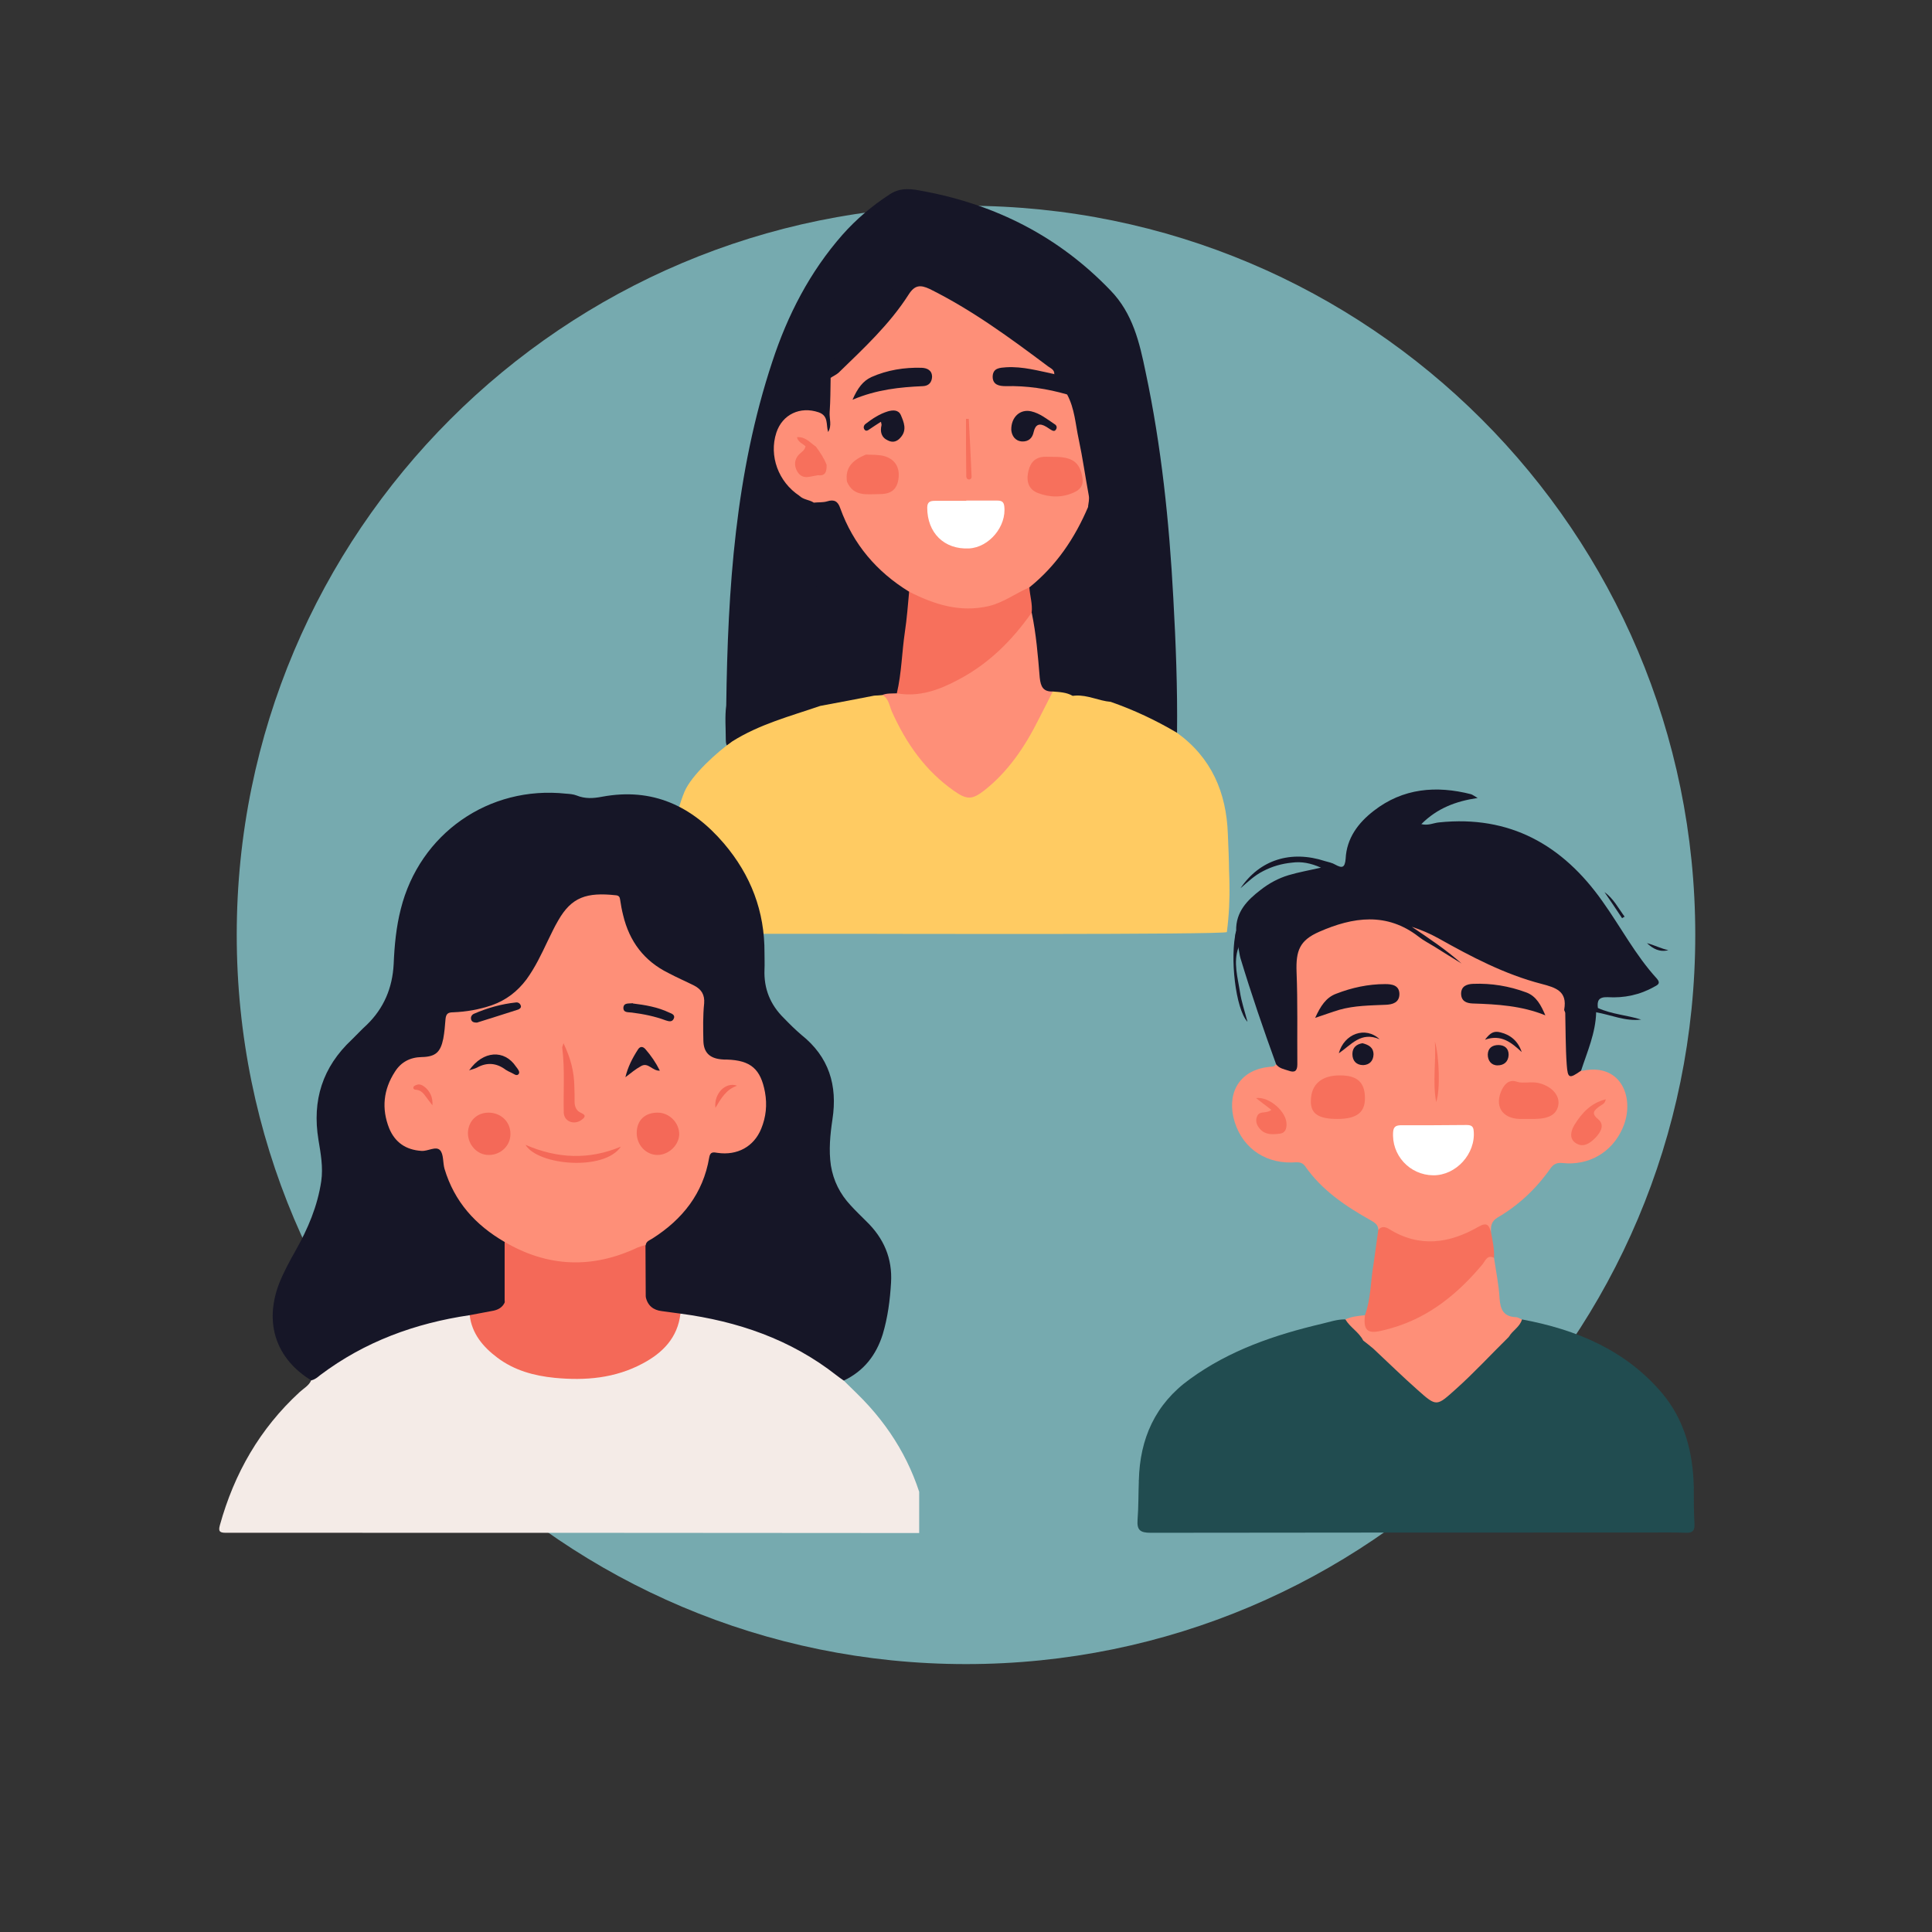 <svg xmlns="http://www.w3.org/2000/svg" xmlns:xlink="http://www.w3.org/1999/xlink" width="40" zoomAndPan="magnify" viewBox="0 0 30 30" height="40" preserveAspectRatio="xMidYMid meet" version="1.0"><rect x="0" y="0" width="30" height="30" fill="#333333" stroke="none"/><defs><clipPath id="9991b13575"><path d="M 3.676 3.195 L 26.324 3.195 L 26.324 25.84 L 3.676 25.84 Z M 3.676 3.195 " clip-rule="nonzero"/></clipPath><clipPath id="5cf4b933b8"><path d="M 15 3.195 C 8.746 3.195 3.676 8.262 3.676 14.516 C 3.676 20.77 8.746 25.84 15 25.84 C 21.254 25.84 26.324 20.77 26.324 14.516 C 26.324 8.262 21.254 3.195 15 3.195 Z M 15 3.195 " clip-rule="nonzero"/></clipPath><clipPath id="e447e276f9"><path d="M 10.41 9 L 19.844 9 L 19.844 14.516 L 10.41 14.516 Z M 10.41 9 " clip-rule="nonzero"/></clipPath><clipPath id="7a31a50178"><path d="M 11 2.902 L 19 2.902 L 19 12 L 11 12 Z M 11 2.902 " clip-rule="nonzero"/></clipPath><clipPath id="4321e88c7b"><path d="M 10.41 10 L 14 10 L 14 14.516 L 10.41 14.516 Z M 10.41 10 " clip-rule="nonzero"/></clipPath><clipPath id="13b932ca2e"><path d="M 16 10 L 19.844 10 L 19.844 14.516 L 16 14.516 Z M 16 10 " clip-rule="nonzero"/></clipPath><clipPath id="e4aef82f77"><path d="M 10.41 10 L 14 10 L 14 14.516 L 10.41 14.516 Z M 10.41 10 " clip-rule="nonzero"/></clipPath><clipPath id="dcfd2bddad"><path d="M 16 10 L 19.844 10 L 19.844 14.516 L 16 14.516 Z M 16 10 " clip-rule="nonzero"/></clipPath><clipPath id="35bcaef0ce"><path d="M 10.41 13 L 11 13 L 11 14.516 L 10.41 14.516 Z M 10.41 13 " clip-rule="nonzero"/></clipPath><clipPath id="06542584f3"><path d="M 11 13 L 12 13 L 12 14.516 L 11 14.516 Z M 11 13 " clip-rule="nonzero"/></clipPath><clipPath id="8c94cebb4f"><path d="M 18 13 L 19 13 L 19 14.516 L 18 14.516 Z M 18 13 " clip-rule="nonzero"/></clipPath><clipPath id="2b2156d00f"><path d="M 17.648 20 L 26.359 20 L 26.359 23.805 L 17.648 23.805 Z M 17.648 20 " clip-rule="nonzero"/></clipPath><clipPath id="2b291b03c7"><path d="M 19 12.195 L 26 12.195 L 26 17 L 19 17 Z M 19 12.195 " clip-rule="nonzero"/></clipPath><clipPath id="8c04755907"><path d="M 17.648 20 L 22 20 L 22 23.805 L 17.648 23.805 Z M 17.648 20 " clip-rule="nonzero"/></clipPath><clipPath id="4ebdb84729"><path d="M 23 20 L 26.359 20 L 26.359 23.805 L 23 23.805 Z M 23 20 " clip-rule="nonzero"/></clipPath><clipPath id="012585143d"><path d="M 4 12.195 L 14 12.195 L 14 22 L 4 22 Z M 4 12.195 " clip-rule="nonzero"/></clipPath><clipPath id="8530c8f613"><path d="M 3.387 20 L 14.273 20 L 14.273 23.805 L 3.387 23.805 Z M 3.387 20 " clip-rule="nonzero"/></clipPath></defs><g clip-path="url(#9991b13575)"><g clip-path="url(#5cf4b933b8)"><path fill="#76aaaf" d="M 3.676 3.195 L 26.324 3.195 L 26.324 25.84 L 3.676 25.84 Z M 3.676 3.195 " fill-opacity="1" fill-rule="nonzero"/></g></g><g clip-path="url(#e447e276f9)"><path fill="#ffcb62" d="M 10.445 14.473 C 10.727 14.473 11.422 13.285 11.703 13.281 C 11.703 13.281 14.945 7.793 13.961 10.059 C 14.703 10.059 19.586 10.219 19.051 14.473 C 19.016 14.516 13.449 14.5 13.406 14.5 C 12.465 14.5 11.523 14.5 10.582 14.5 C 10.535 14.5 10.484 14.516 10.445 14.477 Z M 10.445 14.473 " fill-opacity="1" fill-rule="nonzero"/></g><g clip-path="url(#7a31a50178)"><path fill="#161627" d="M 11.277 10.953 C 11.301 9.145 11.418 7.348 11.992 5.617 C 12.23 4.891 12.574 4.223 13.082 3.645 C 13.297 3.402 13.543 3.195 13.812 3.02 C 13.988 2.902 14.164 2.934 14.34 2.969 C 15.469 3.18 16.445 3.676 17.246 4.512 C 17.59 4.867 17.695 5.32 17.789 5.777 C 18.035 6.934 18.156 8.105 18.219 9.285 C 18.258 9.984 18.285 10.68 18.277 11.379 C 18.227 11.441 18.172 11.414 18.121 11.387 C 17.859 11.23 17.582 11.102 17.293 11.008 C 17.238 10.992 17.195 10.961 17.184 10.902 C 17.145 10.824 17.137 10.738 17.137 10.652 C 17.117 9.871 17.02 9.098 16.918 8.324 C 16.898 8.18 16.93 8.027 16.852 7.895 C 16.797 7.727 16.844 7.547 16.797 7.375 C 16.691 6.977 16.625 6.566 16.52 6.168 C 16.551 6.082 16.496 6.016 16.461 5.949 C 16.453 5.719 16.379 5.531 16.195 5.387 C 15.648 4.941 15.086 4.523 14.496 4.141 C 14.277 4 14.238 4.012 14.105 4.23 C 13.824 4.695 13.512 5.137 13.094 5.492 C 12.969 5.605 12.945 5.758 12.973 5.922 C 12.977 6.133 12.98 6.348 12.973 6.559 C 12.969 6.629 12.977 6.711 12.887 6.746 C 12.824 6.746 12.789 6.699 12.773 6.648 C 12.734 6.516 12.648 6.457 12.512 6.465 C 12.359 6.469 12.242 6.527 12.172 6.668 C 12.004 6.992 12.152 7.453 12.48 7.621 C 12.551 7.684 12.637 7.723 12.711 7.777 C 12.793 7.824 12.805 7.898 12.801 7.984 C 12.773 8.656 12.734 9.324 12.75 9.996 C 12.762 10.312 12.797 10.629 12.777 10.945 C 12.773 11.043 12.695 11.062 12.625 11.086 C 12.336 11.184 12.043 11.27 11.762 11.398 C 11.645 11.449 11.535 11.516 11.418 11.57 C 11.309 11.625 11.27 11.602 11.27 11.484 C 11.27 11.305 11.254 11.129 11.277 10.953 Z M 11.277 10.953 " fill-opacity="1" fill-rule="nonzero"/></g><g clip-path="url(#4321e88c7b)"><path fill="#ffcb62" d="M 10.441 13.75 C 10.426 13.637 10.434 13.523 10.449 13.41 C 10.551 13.406 10.547 13.488 10.551 13.555 C 10.562 13.727 10.555 13.898 10.559 14.07 C 10.559 14.117 10.555 14.164 10.566 14.211 C 10.578 14.254 10.59 14.301 10.645 14.297 C 10.691 14.293 10.707 14.254 10.711 14.215 C 10.723 14.098 10.75 13.98 10.738 13.863 C 10.707 13.52 10.75 13.18 10.805 12.844 C 10.887 12.355 11.176 12.02 11.582 11.773 C 12.074 11.473 12.621 11.324 13.184 11.219 C 13.316 11.191 13.422 11.152 13.441 11 C 13.449 10.961 13.473 10.926 13.516 10.926 C 13.574 10.926 13.555 10.98 13.555 11.012 C 13.551 11.16 13.574 11.312 13.543 11.461 C 13.547 11.609 13.555 11.758 13.555 11.91 C 13.555 12.711 13.551 13.512 13.551 14.316 C 13.551 14.367 13.543 14.422 13.539 14.473 C 13.488 14.504 13.434 14.488 13.383 14.488 C 12.707 14.492 12.031 14.492 11.355 14.488 C 11.332 14.488 11.309 14.484 11.305 14.461 C 11.266 14.164 11.25 13.867 11.297 13.613 C 11.254 13.836 11.27 14.102 11.293 14.367 C 11.293 14.414 11.328 14.465 11.258 14.488 C 10.984 14.48 10.715 14.508 10.445 14.477 C 10.418 14.234 10.422 13.992 10.441 13.75 Z M 10.441 13.75 " fill-opacity="1" fill-rule="nonzero"/></g><g clip-path="url(#13b932ca2e)"><path fill="#ffcb62" d="M 19.055 14.133 C 19.066 14.363 18.965 14.477 18.742 14.48 C 18.094 14.48 17.445 14.48 16.797 14.48 C 16.695 14.484 16.637 14.473 16.641 14.348 C 16.648 13.168 16.652 11.984 16.66 10.805 C 16.672 10.793 16.688 10.785 16.707 10.793 C 16.723 10.801 16.742 10.816 16.746 10.84 C 16.773 11.051 16.941 11.094 17.109 11.141 C 17.414 11.227 17.715 11.32 17.988 11.484 C 18.461 11.77 18.699 12.203 18.773 12.734 C 18.836 13.199 18.859 13.672 18.832 14.145 C 18.832 14.156 18.828 14.164 18.828 14.176 C 18.832 14.219 18.82 14.273 18.879 14.277 C 18.926 14.281 18.93 14.23 18.938 14.191 C 18.941 14.168 18.941 14.141 18.945 14.113 C 18.953 14.055 18.965 13.973 19.039 13.992 C 19.098 14.008 19.062 14.082 19.055 14.133 Z M 19.055 14.133 " fill-opacity="1" fill-rule="nonzero"/></g><path fill="#fe8f78" d="M 16.348 10.738 C 16.273 10.883 16.203 11.023 16.129 11.168 C 15.918 11.59 15.66 11.977 15.285 12.273 C 15.098 12.418 15.016 12.422 14.82 12.285 C 14.371 11.973 14.07 11.543 13.848 11.047 C 13.809 10.957 13.801 10.844 13.699 10.793 C 13.723 10.672 13.82 10.703 13.898 10.695 C 14.242 10.738 14.559 10.641 14.855 10.477 C 15.25 10.262 15.582 9.969 15.852 9.605 C 15.902 9.539 15.941 9.445 16.055 9.5 C 16.152 9.617 16.148 9.758 16.16 9.895 C 16.176 10.039 16.199 10.18 16.207 10.324 C 16.219 10.477 16.262 10.613 16.348 10.738 Z M 16.348 10.738 " fill-opacity="1" fill-rule="nonzero"/><path fill="#161627" d="M 13.926 10.766 C 13.848 10.77 13.77 10.762 13.699 10.793 C 13.656 10.797 13.617 10.801 13.578 10.801 C 13.539 10.863 13.48 10.898 13.41 10.914 C 13.238 10.949 13.066 10.988 12.891 11.02 C 12.828 11.031 12.773 11.023 12.738 10.961 C 12.727 10.922 12.703 10.883 12.703 10.84 C 12.695 10.148 12.625 9.453 12.699 8.758 C 12.727 8.488 12.676 8.215 12.727 7.941 C 12.738 7.871 12.688 7.836 12.637 7.805 C 12.711 7.734 12.809 7.723 12.898 7.703 C 13.023 7.676 13.078 7.762 13.125 7.863 C 13.227 8.102 13.336 8.34 13.5 8.547 C 13.656 8.742 13.844 8.895 14.043 9.043 C 14.102 9.086 14.176 9.121 14.172 9.211 C 14.188 9.535 14.125 9.855 14.09 10.18 C 14.074 10.32 14.062 10.465 14.039 10.605 C 14.023 10.68 14 10.738 13.926 10.766 Z M 13.926 10.766 " fill-opacity="1" fill-rule="nonzero"/><path fill="#161627" d="M 16.348 10.738 C 16.199 10.742 16.16 10.664 16.145 10.523 C 16.117 10.184 16.09 9.844 16.02 9.512 C 15.906 9.414 15.926 9.281 15.938 9.152 C 15.926 9.062 15.98 9.004 16.043 8.953 C 16.363 8.699 16.57 8.363 16.746 8.004 C 16.777 7.938 16.797 7.855 16.898 7.867 C 16.988 7.957 16.965 8.078 16.98 8.184 C 17.074 8.809 17.125 9.438 17.188 10.066 C 17.219 10.344 17.176 10.625 17.246 10.898 C 17.223 10.938 17.188 10.969 17.141 10.957 C 16.988 10.918 16.82 10.926 16.699 10.801 C 16.684 10.801 16.672 10.805 16.656 10.805 C 16.562 10.75 16.453 10.746 16.348 10.738 Z M 16.348 10.738 " fill-opacity="1" fill-rule="nonzero"/><g clip-path="url(#e4aef82f77)"><path fill="#ffcb62" d="M 12.738 10.961 C 13.02 10.91 13.297 10.855 13.578 10.801 L 13.543 11.461 L 13.543 11 C 13.488 11.238 13.488 11.238 13.234 11.289 L 13.223 11.293 C 12.68 11.398 12.152 11.543 11.664 11.816 C 11.121 12.121 10.867 12.59 10.836 13.195 C 10.816 13.555 10.809 13.918 10.801 14.281 C 10.801 14.398 10.75 14.441 10.637 14.441 C 10.516 14.441 10.477 14.387 10.477 14.273 C 10.48 14.055 10.48 13.836 10.48 13.613 C 10.48 13.543 10.484 13.473 10.449 13.41 C 10.441 13.027 10.48 12.652 10.629 12.293 C 10.738 12.035 11.141 11.672 11.371 11.512 C 11.793 11.246 12.27 11.121 12.738 10.961 Z M 12.738 10.961 " fill-opacity="1" fill-rule="nonzero"/></g><g clip-path="url(#dcfd2bddad)"><path fill="#ffcb62" d="M 16.699 10.801 C 16.891 10.789 17.062 10.883 17.246 10.898 C 17.605 11.023 17.949 11.184 18.277 11.379 C 18.812 11.766 19.043 12.305 19.066 12.949 C 19.082 13.344 19.105 13.738 19.055 14.133 C 19.051 14.113 19.051 14.09 19.047 14.07 C 19.039 14.07 19.027 14.066 19.02 14.066 C 19.02 14.137 19.016 14.207 19.02 14.277 C 19.023 14.395 18.977 14.445 18.859 14.441 C 18.734 14.434 18.727 14.355 18.73 14.262 C 18.738 14.199 18.754 14.137 18.758 14.07 C 18.77 13.531 18.766 12.992 18.629 12.461 C 18.484 11.902 18.109 11.57 17.582 11.383 C 17.324 11.289 17.066 11.195 16.797 11.152 C 16.734 11.141 16.703 11.102 16.703 11.039 C 16.699 10.961 16.699 10.879 16.699 10.801 Z M 16.699 10.801 " fill-opacity="1" fill-rule="nonzero"/></g><g clip-path="url(#35bcaef0ce)"><path fill="#ffcb62" d="M 10.441 13.75 C 10.445 13.992 10.445 14.234 10.445 14.477 C 10.41 14.234 10.418 13.992 10.441 13.75 Z M 10.441 13.75 " fill-opacity="1" fill-rule="nonzero"/></g><path fill="#fe8f78" d="M 16.898 7.867 C 16.691 8.355 16.402 8.785 15.984 9.121 C 15.781 9.402 15.477 9.48 15.16 9.52 C 14.871 9.555 14.594 9.484 14.328 9.379 C 14.234 9.34 14.164 9.277 14.117 9.188 C 13.613 8.879 13.25 8.453 13.047 7.891 C 13.012 7.785 12.953 7.75 12.844 7.785 C 12.777 7.805 12.707 7.797 12.637 7.805 C 12.566 7.758 12.477 7.762 12.414 7.699 C 12.426 7.605 12.488 7.609 12.555 7.629 C 12.625 7.645 12.691 7.656 12.762 7.652 C 12.871 7.648 12.934 7.602 12.926 7.48 C 12.922 7.395 12.914 7.297 13.027 7.273 C 13.145 7.25 13.199 7.332 13.234 7.43 C 13.27 7.508 13.309 7.598 13.402 7.602 C 13.539 7.609 13.684 7.641 13.82 7.578 C 13.883 7.547 13.891 7.48 13.883 7.41 C 13.867 7.309 13.832 7.215 13.723 7.172 C 13.625 7.133 13.516 7.156 13.422 7.109 C 13.348 7.043 13.289 7.055 13.223 7.133 C 13.117 7.258 12.98 7.309 12.812 7.262 C 12.707 7.18 12.703 7.035 12.629 6.934 C 12.676 6.832 12.695 6.695 12.859 6.707 C 12.922 6.609 12.875 6.5 12.883 6.398 C 12.895 6.223 12.895 6.047 12.898 5.867 C 12.949 5.762 13.027 5.672 13.113 5.59 C 13.469 5.246 13.809 4.891 14.086 4.477 C 14.184 4.332 14.25 4.32 14.414 4.395 C 15.102 4.715 15.703 5.16 16.301 5.613 C 16.367 5.664 16.508 5.723 16.375 5.852 C 16.285 5.891 16.195 5.848 16.109 5.836 C 15.988 5.816 15.867 5.781 15.742 5.789 C 15.684 5.789 15.59 5.77 15.59 5.855 C 15.59 5.926 15.68 5.918 15.734 5.914 C 15.891 5.91 16.047 5.93 16.195 5.957 C 16.328 5.984 16.496 5.957 16.57 6.125 C 16.688 6.344 16.699 6.586 16.75 6.82 C 16.812 7.109 16.852 7.402 16.906 7.691 C 16.918 7.754 16.902 7.809 16.895 7.867 Z M 16.898 7.867 " fill-opacity="1" fill-rule="nonzero"/><path fill="#161627" d="M 16.371 5.809 C 16.375 5.742 16.316 5.719 16.277 5.691 C 15.688 5.25 15.098 4.816 14.438 4.488 C 14.289 4.418 14.203 4.426 14.109 4.574 C 13.812 5.039 13.41 5.41 13.02 5.789 C 12.984 5.82 12.938 5.84 12.898 5.867 C 12.883 5.656 12.945 5.5 13.121 5.355 C 13.551 5 13.84 4.531 14.113 4.055 C 14.188 3.922 14.242 3.895 14.379 3.977 C 15.078 4.402 15.73 4.895 16.355 5.418 C 16.512 5.547 16.492 5.758 16.539 5.938 C 16.43 5.969 16.371 5.926 16.371 5.809 Z M 16.371 5.809 " fill-opacity="1" fill-rule="nonzero"/><path fill="#fe8f78" d="M 13.152 7.48 C 13.145 7.461 13.133 7.441 13.125 7.422 C 13.109 7.379 13.105 7.312 13.035 7.344 C 12.98 7.367 13 7.422 13.008 7.469 C 13.059 7.684 13.023 7.719 12.805 7.738 C 12.668 7.754 12.547 7.672 12.414 7.699 C 12.086 7.484 11.938 7.078 12.055 6.719 C 12.148 6.434 12.426 6.305 12.711 6.402 C 12.871 6.457 12.824 6.598 12.859 6.707 C 12.793 6.777 12.77 6.887 12.668 6.934 C 12.641 6.973 12.59 6.906 12.562 6.957 C 12.547 7.008 12.535 7.055 12.496 7.094 C 12.438 7.156 12.426 7.223 12.484 7.293 C 12.551 7.371 12.613 7.328 12.676 7.285 C 12.734 7.273 12.773 7.223 12.836 7.219 C 12.98 7.219 13.105 7.188 13.211 7.07 C 13.273 6.992 13.363 6.965 13.441 7.059 C 13.445 7.086 13.449 7.121 13.426 7.133 C 13.309 7.215 13.238 7.328 13.191 7.457 C 13.188 7.473 13.168 7.477 13.152 7.48 Z M 13.152 7.48 " fill-opacity="1" fill-rule="nonzero"/><path fill="#161627" d="M 16.371 5.809 C 16.426 5.852 16.484 5.895 16.539 5.938 C 16.578 5.996 16.621 6.055 16.57 6.125 C 16.258 6.035 15.941 5.988 15.617 5.996 C 15.516 5.996 15.414 5.977 15.414 5.848 C 15.418 5.711 15.527 5.711 15.625 5.703 C 15.883 5.688 16.125 5.758 16.371 5.809 Z M 16.371 5.809 " fill-opacity="1" fill-rule="nonzero"/><g clip-path="url(#06542584f3)"><path fill="#ffcb62" d="M 11.309 14.469 C 11.305 14.469 11.297 14.469 11.289 14.469 C 11.188 14.086 11.223 13.707 11.344 13.332 C 11.297 13.711 11.32 14.09 11.309 14.469 Z M 11.309 14.469 " fill-opacity="1" fill-rule="nonzero"/></g><g clip-path="url(#8c94cebb4f)"><path fill="#ffcb62" d="M 18.184 14.383 C 18.188 14.016 18.164 13.652 18.23 13.254 L 18.23 14.387 Z M 18.184 14.383 " fill-opacity="1" fill-rule="nonzero"/></g><path fill="#f7705c" d="M 14.117 9.188 C 14.508 9.387 14.91 9.516 15.359 9.41 C 15.586 9.355 15.773 9.211 15.984 9.121 C 15.992 9.25 16.035 9.379 16.02 9.512 C 15.719 9.941 15.355 10.305 14.887 10.551 C 14.59 10.711 14.277 10.828 13.926 10.766 C 14 10.453 14.004 10.129 14.051 9.812 C 14.082 9.605 14.098 9.395 14.117 9.188 Z M 14.117 9.188 " fill-opacity="1" fill-rule="nonzero"/><path fill="#ffffff" d="M 15.004 7.773 C 15.164 7.773 15.324 7.773 15.484 7.773 C 15.543 7.773 15.586 7.785 15.594 7.859 C 15.633 8.172 15.359 8.5 15.047 8.516 C 14.66 8.535 14.398 8.273 14.398 7.883 C 14.398 7.789 14.449 7.777 14.52 7.777 C 14.68 7.777 14.84 7.777 15.004 7.777 C 15.004 7.777 15.004 7.773 15.004 7.773 Z M 15.004 7.773 " fill-opacity="1" fill-rule="nonzero"/><path fill="#f7705c" d="M 16.344 7.094 C 16.656 7.09 16.766 7.176 16.809 7.418 C 16.828 7.535 16.773 7.602 16.68 7.645 C 16.496 7.73 16.305 7.727 16.117 7.656 C 15.984 7.605 15.938 7.492 15.961 7.355 C 15.984 7.219 16.043 7.109 16.199 7.094 C 16.246 7.09 16.297 7.094 16.344 7.094 Z M 16.344 7.094 " fill-opacity="1" fill-rule="nonzero"/><path fill="#f7705c" d="M 13.152 7.48 C 13.117 7.246 13.258 7.137 13.445 7.059 C 13.535 7.062 13.625 7.059 13.715 7.078 C 13.887 7.121 13.973 7.246 13.953 7.422 C 13.934 7.59 13.848 7.672 13.664 7.672 C 13.469 7.672 13.254 7.719 13.152 7.48 Z M 13.152 7.48 " fill-opacity="1" fill-rule="nonzero"/><path fill="#161627" d="M 13.238 6.207 C 13.316 6.027 13.402 5.914 13.531 5.855 C 13.777 5.746 14.043 5.703 14.312 5.711 C 14.398 5.715 14.473 5.75 14.473 5.852 C 14.469 5.941 14.418 5.992 14.332 5.996 C 13.973 6.012 13.617 6.047 13.238 6.207 Z M 13.238 6.207 " fill-opacity="1" fill-rule="nonzero"/><path fill="#161627" d="M 15.703 6.676 C 15.699 6.477 15.84 6.348 16.012 6.387 C 16.148 6.418 16.258 6.508 16.375 6.586 C 16.406 6.602 16.418 6.637 16.398 6.668 C 16.375 6.707 16.344 6.688 16.316 6.672 C 16.293 6.656 16.273 6.645 16.25 6.629 C 16.141 6.562 16.078 6.59 16.051 6.707 C 16.031 6.805 15.969 6.859 15.871 6.855 C 15.762 6.848 15.711 6.766 15.703 6.676 Z M 15.703 6.676 " fill-opacity="1" fill-rule="nonzero"/><path fill="#161627" d="M 13.676 6.551 C 13.609 6.594 13.555 6.629 13.504 6.664 C 13.477 6.684 13.445 6.703 13.422 6.668 C 13.402 6.637 13.414 6.602 13.441 6.582 C 13.547 6.5 13.66 6.426 13.789 6.387 C 13.863 6.367 13.949 6.359 13.988 6.445 C 14.035 6.555 14.086 6.676 13.988 6.789 C 13.934 6.855 13.867 6.879 13.789 6.84 C 13.684 6.793 13.664 6.703 13.688 6.602 C 13.691 6.59 13.684 6.582 13.68 6.551 Z M 13.676 6.551 " fill-opacity="1" fill-rule="nonzero"/><path fill="#f7705c" d="M 12.508 6.93 C 12.465 6.887 12.395 6.871 12.375 6.789 C 12.508 6.777 12.578 6.875 12.668 6.934 C 12.734 7.023 12.797 7.117 12.836 7.219 C 12.836 7.309 12.828 7.395 12.703 7.379 C 12.508 7.324 12.508 7.324 12.539 7.117 C 12.547 7.051 12.551 6.988 12.508 6.93 Z M 12.508 6.93 " fill-opacity="1" fill-rule="nonzero"/><path fill="#f7705c" d="M 15.043 6.504 C 15.059 6.797 15.074 7.094 15.086 7.387 C 15.09 7.414 15.082 7.445 15.047 7.445 C 15.016 7.445 15.004 7.418 15.004 7.391 C 15 7.094 15 6.801 15 6.504 C 15.016 6.504 15.027 6.504 15.043 6.504 Z M 15.043 6.504 " fill-opacity="1" fill-rule="nonzero"/><path fill="#f7705c" d="M 12.508 6.93 C 12.602 7.012 12.73 7.066 12.602 7.227 C 12.551 7.293 12.66 7.332 12.703 7.379 C 12.66 7.387 12.621 7.395 12.578 7.402 C 12.488 7.422 12.418 7.395 12.375 7.312 C 12.332 7.23 12.332 7.141 12.402 7.062 C 12.441 7.02 12.496 6.996 12.508 6.93 Z M 12.508 6.93 " fill-opacity="1" fill-rule="nonzero"/><path fill="#f7705c" d="M 16.109 7.336 C 16.168 7.207 16.289 7.207 16.402 7.199 C 16.309 7.25 16.191 7.25 16.109 7.336 Z M 16.109 7.336 " fill-opacity="1" fill-rule="nonzero"/><path fill="#f7705c" d="M 16.598 7.484 C 16.516 7.559 16.418 7.547 16.32 7.52 C 16.414 7.508 16.504 7.496 16.598 7.484 Z M 16.598 7.484 " fill-opacity="1" fill-rule="nonzero"/><path fill="#f7705c" d="M 13.844 7.5 C 13.68 7.562 13.559 7.543 13.434 7.512 C 13.555 7.477 13.676 7.469 13.844 7.5 Z M 13.844 7.5 " fill-opacity="1" fill-rule="nonzero"/><g clip-path="url(#2b2156d00f)"><path fill="#214c50" d="M 26.301 23.09 C 26.301 23.281 26.301 23.473 26.312 23.664 C 26.316 23.766 26.285 23.805 26.18 23.801 C 25.98 23.793 25.785 23.797 25.586 23.797 C 23.016 23.797 20.441 23.797 17.867 23.801 C 17.703 23.801 17.652 23.758 17.664 23.598 C 17.68 23.395 17.676 23.191 17.684 22.988 C 17.781 22.984 17.785 23.062 17.789 23.125 C 17.801 23.238 17.789 23.352 17.801 23.465 C 17.805 23.527 17.812 23.602 17.891 23.605 C 17.984 23.605 17.996 23.527 17.996 23.461 C 17.996 23.172 18.023 22.891 18.094 22.605 C 18.199 22.188 18.457 21.883 18.789 21.641 C 19.305 21.27 19.895 21.062 20.504 20.914 C 20.711 20.859 20.922 20.812 21.133 20.781 C 21.23 20.734 21.293 20.789 21.355 20.852 C 21.559 21.062 21.773 21.258 21.992 21.453 C 22.008 21.469 22.023 21.484 22.043 21.5 C 22.281 21.715 22.324 21.707 22.559 21.496 C 22.805 21.27 23.055 21.055 23.266 20.793 C 23.309 20.738 23.363 20.68 23.453 20.711 C 23.816 20.785 24.176 20.871 24.52 21.012 C 24.949 21.195 25.34 21.43 25.617 21.82 C 25.891 22.199 25.984 22.637 26.012 23.09 C 26.02 23.215 26.02 23.336 26.047 23.461 C 26.059 23.508 26.055 23.574 26.121 23.57 C 26.184 23.562 26.18 23.496 26.184 23.445 C 26.191 23.367 26.184 23.289 26.191 23.211 C 26.203 23.148 26.207 23.082 26.301 23.09 Z M 26.301 23.09 " fill-opacity="1" fill-rule="nonzero"/></g><path fill="#fe8f78" d="M 21.402 19.098 C 21.402 19.016 21.344 18.984 21.285 18.949 C 20.895 18.73 20.527 18.484 20.266 18.109 C 20.207 18.027 20.129 18.051 20.055 18.051 C 19.602 18.059 19.254 17.785 19.152 17.348 C 19.059 16.926 19.281 16.609 19.711 16.566 C 19.75 16.562 19.789 16.57 19.812 16.527 C 19.844 16.508 19.875 16.5 19.91 16.504 C 20.008 16.512 20.059 16.461 20.059 16.367 C 20.059 15.934 20.094 15.5 20.043 15.066 C 20.012 14.805 20.098 14.617 20.305 14.477 C 20.637 14.25 21.016 14.195 21.398 14.191 C 21.574 14.188 21.723 14.273 21.863 14.395 C 22.062 14.566 22.309 14.688 22.496 14.812 C 22.332 14.707 22.133 14.574 21.934 14.453 C 21.898 14.434 21.852 14.414 21.871 14.367 C 21.895 14.32 21.941 14.309 21.988 14.324 C 22.094 14.359 22.203 14.395 22.301 14.453 C 22.898 14.801 23.523 15.098 24.199 15.266 C 24.289 15.289 24.355 15.336 24.344 15.441 C 24.332 15.535 24.395 15.613 24.387 15.707 C 24.395 15.922 24.387 16.141 24.391 16.355 C 24.395 16.477 24.426 16.578 24.551 16.625 C 24.562 16.625 24.574 16.629 24.582 16.625 C 25.188 16.504 25.395 17.074 25.195 17.52 C 25.031 17.895 24.668 18.105 24.258 18.059 C 24.172 18.051 24.121 18.078 24.074 18.145 C 23.855 18.457 23.582 18.715 23.254 18.906 C 23.156 18.965 23.148 19.039 23.152 19.133 C 22.996 19.133 22.852 19.188 22.707 19.254 C 22.387 19.402 22.062 19.414 21.738 19.25 C 21.629 19.195 21.508 19.156 21.402 19.098 Z M 21.402 19.098 " fill-opacity="1" fill-rule="nonzero"/><g clip-path="url(#2b291b03c7)"><path fill="#161627" d="M 24.305 15.723 C 24.301 15.707 24.285 15.688 24.289 15.676 C 24.34 15.391 24.16 15.336 23.934 15.277 C 23.363 15.129 22.844 14.855 22.336 14.57 C 22.203 14.496 22.066 14.438 21.922 14.391 C 22.188 14.57 22.453 14.746 22.695 14.961 C 22.555 14.875 22.414 14.789 22.273 14.699 C 22.191 14.648 22.105 14.605 22.031 14.547 C 21.535 14.16 21.008 14.238 20.484 14.469 C 20.18 14.602 20.121 14.762 20.133 15.094 C 20.152 15.57 20.141 16.051 20.145 16.527 C 20.145 16.633 20.102 16.66 20.008 16.625 C 19.938 16.602 19.863 16.59 19.816 16.527 C 19.617 15.98 19.43 15.434 19.262 14.879 C 19.246 14.824 19.242 14.77 19.23 14.715 C 19.188 14.633 19.168 14.547 19.195 14.453 C 19.188 14.16 19.367 13.977 19.578 13.816 C 19.707 13.715 19.852 13.637 20.008 13.59 C 20.164 13.543 20.324 13.516 20.512 13.473 C 20.352 13.402 20.211 13.375 20.062 13.395 C 19.906 13.41 19.754 13.453 19.613 13.527 C 19.48 13.594 19.375 13.695 19.262 13.793 C 19.562 13.348 20.047 13.199 20.574 13.371 C 20.629 13.387 20.688 13.398 20.734 13.426 C 20.84 13.484 20.883 13.477 20.895 13.336 C 20.91 13.016 21.09 12.777 21.332 12.59 C 21.785 12.238 22.301 12.195 22.84 12.332 C 22.867 12.34 22.895 12.363 22.945 12.391 C 22.605 12.441 22.316 12.551 22.07 12.797 C 22.18 12.824 22.262 12.777 22.348 12.77 C 23.445 12.656 24.266 13.121 24.883 13.996 C 25.168 14.395 25.395 14.832 25.727 15.195 C 25.785 15.262 25.754 15.289 25.691 15.32 C 25.465 15.449 25.219 15.5 24.961 15.484 C 24.824 15.48 24.797 15.539 24.812 15.652 C 24.832 15.699 24.785 15.695 24.766 15.711 C 24.75 15.715 24.734 15.719 24.719 15.719 C 24.613 15.711 24.543 15.598 24.426 15.633 C 24.379 15.652 24.363 15.719 24.305 15.723 Z M 24.305 15.723 " fill-opacity="1" fill-rule="nonzero"/></g><path fill="#fe8f78" d="M 23.43 20.758 C 23.152 21.031 22.891 21.316 22.602 21.574 C 22.309 21.836 22.309 21.848 22.016 21.586 C 21.781 21.379 21.555 21.156 21.324 20.941 C 21.273 20.898 21.219 20.855 21.168 20.816 C 20.996 20.777 20.863 20.621 20.891 20.488 C 20.988 20.441 21.094 20.434 21.195 20.422 C 21.355 20.609 21.359 20.609 21.598 20.539 C 22.141 20.379 22.559 20.039 22.922 19.621 C 22.957 19.582 22.988 19.543 23.023 19.504 C 23.094 19.414 23.152 19.449 23.199 19.531 C 23.23 19.742 23.273 19.949 23.285 20.16 C 23.297 20.336 23.348 20.445 23.539 20.453 C 23.57 20.453 23.602 20.477 23.633 20.488 C 23.68 20.633 23.625 20.703 23.43 20.758 Z M 23.43 20.758 " fill-opacity="1" fill-rule="nonzero"/><g clip-path="url(#8c04755907)"><path fill="#214c50" d="M 20.891 20.488 C 20.965 20.613 21.102 20.684 21.168 20.816 C 20.988 20.938 20.773 20.934 20.574 20.984 C 20.02 21.121 19.488 21.312 18.996 21.602 C 18.379 21.965 18.109 22.516 18.086 23.211 C 18.082 23.332 18.082 23.457 18.086 23.582 C 18.086 23.719 18.004 23.734 17.895 23.734 C 17.785 23.734 17.715 23.707 17.711 23.574 C 17.703 23.379 17.742 23.184 17.684 22.988 C 17.699 22.34 17.938 21.801 18.477 21.414 C 19.094 20.965 19.797 20.727 20.527 20.555 C 20.648 20.527 20.766 20.484 20.891 20.488 Z M 20.891 20.488 " fill-opacity="1" fill-rule="nonzero"/></g><path fill="#f7705c" d="M 23.199 19.531 C 23.094 19.48 23.066 19.574 23.023 19.629 C 22.641 20.086 22.195 20.453 21.613 20.621 C 21.559 20.637 21.504 20.652 21.449 20.664 C 21.23 20.715 21.168 20.652 21.195 20.422 C 21.289 20.164 21.281 19.895 21.328 19.629 C 21.355 19.453 21.375 19.277 21.402 19.098 C 21.449 19.039 21.508 19.047 21.566 19.082 C 22.039 19.379 22.508 19.309 22.961 19.047 C 23.094 18.973 23.121 19.027 23.152 19.133 C 23.176 19.262 23.207 19.395 23.199 19.531 Z M 23.199 19.531 " fill-opacity="1" fill-rule="nonzero"/><g clip-path="url(#4ebdb84729)"><path fill="#214c50" d="M 23.43 20.758 C 23.484 20.66 23.602 20.605 23.633 20.488 C 24.477 20.645 25.238 20.961 25.809 21.633 C 26.16 22.051 26.289 22.555 26.301 23.09 C 26.242 23.242 26.277 23.402 26.27 23.559 C 26.266 23.664 26.242 23.73 26.121 23.734 C 26 23.734 25.977 23.672 25.961 23.562 C 25.93 23.27 25.934 22.969 25.879 22.676 C 25.738 21.887 25.246 21.406 24.535 21.113 C 24.254 20.996 23.965 20.895 23.664 20.848 C 23.578 20.832 23.5 20.809 23.43 20.758 Z M 23.43 20.758 " fill-opacity="1" fill-rule="nonzero"/></g><path fill="#161627" d="M 24.305 15.723 C 24.309 15.652 24.301 15.578 24.34 15.516 C 24.504 15.508 24.613 15.621 24.75 15.684 L 24.746 15.684 C 24.758 15.695 24.781 15.695 24.785 15.719 C 24.777 16.039 24.648 16.328 24.551 16.625 C 24.367 16.754 24.344 16.75 24.328 16.531 C 24.309 16.262 24.312 15.992 24.305 15.723 Z M 24.305 15.723 " fill-opacity="1" fill-rule="nonzero"/><path fill="#161627" d="M 19.195 14.453 C 19.207 14.539 19.219 14.625 19.23 14.715 C 19.148 14.945 19.219 15.176 19.254 15.402 C 19.277 15.555 19.328 15.703 19.371 15.867 C 19.184 15.664 19.094 14.859 19.195 14.453 Z M 19.195 14.453 " fill-opacity="1" fill-rule="nonzero"/><path fill="#161627" d="M 24.785 15.719 C 24.773 15.707 24.758 15.695 24.746 15.684 C 24.77 15.672 24.793 15.66 24.812 15.652 C 25.027 15.75 25.262 15.762 25.484 15.832 C 25.238 15.863 25.016 15.758 24.785 15.719 Z M 24.785 15.719 " fill-opacity="1" fill-rule="nonzero"/><path fill="#161627" d="M 25.188 14.258 C 25.098 14.121 25.004 13.984 24.914 13.852 C 25.055 13.953 25.129 14.102 25.227 14.234 C 25.211 14.242 25.199 14.25 25.188 14.258 Z M 25.188 14.258 " fill-opacity="1" fill-rule="nonzero"/><path fill="#161627" d="M 25.574 14.645 C 25.691 14.676 25.793 14.73 25.906 14.754 C 25.773 14.789 25.668 14.734 25.574 14.645 Z M 25.574 14.645 " fill-opacity="1" fill-rule="nonzero"/><path fill="#ffffff" d="M 22.254 18.25 C 21.887 18.246 21.602 17.934 21.633 17.57 C 21.641 17.496 21.676 17.477 21.742 17.473 C 22.086 17.473 22.43 17.473 22.77 17.469 C 22.832 17.469 22.879 17.48 22.883 17.559 C 22.918 17.914 22.609 18.254 22.254 18.25 Z M 22.254 18.25 " fill-opacity="1" fill-rule="nonzero"/><path fill="#f7705c" d="M 20.766 17.375 C 20.473 17.375 20.352 17.293 20.355 17.098 C 20.355 16.84 20.52 16.695 20.812 16.699 C 21.078 16.699 21.195 16.809 21.195 17.055 C 21.195 17.277 21.062 17.375 20.766 17.375 Z M 20.766 17.375 " fill-opacity="1" fill-rule="nonzero"/><path fill="#f7705c" d="M 23.715 17.375 C 23.676 17.375 23.637 17.375 23.598 17.375 C 23.32 17.367 23.199 17.168 23.324 16.914 C 23.371 16.824 23.441 16.758 23.555 16.797 C 23.609 16.816 23.664 16.809 23.719 16.809 C 23.773 16.805 23.832 16.805 23.887 16.816 C 24.09 16.863 24.219 17.004 24.199 17.152 C 24.176 17.301 24.062 17.371 23.832 17.375 C 23.793 17.375 23.754 17.375 23.715 17.375 Z M 23.715 17.375 " fill-opacity="1" fill-rule="nonzero"/><path fill="#161627" d="M 23.996 15.766 C 23.629 15.617 23.25 15.594 22.867 15.582 C 22.766 15.578 22.688 15.543 22.688 15.426 C 22.691 15.312 22.777 15.281 22.875 15.277 C 23.16 15.266 23.434 15.312 23.699 15.41 C 23.859 15.469 23.93 15.613 23.996 15.766 Z M 23.996 15.766 " fill-opacity="1" fill-rule="nonzero"/><path fill="#161627" d="M 20.422 15.805 C 20.504 15.625 20.59 15.488 20.75 15.43 C 20.992 15.336 21.246 15.281 21.508 15.281 C 21.613 15.281 21.727 15.297 21.73 15.434 C 21.73 15.57 21.621 15.598 21.52 15.602 C 21.277 15.613 21.035 15.613 20.797 15.68 C 20.68 15.715 20.566 15.758 20.422 15.805 Z M 20.422 15.805 " fill-opacity="1" fill-rule="nonzero"/><path fill="#f7705c" d="M 24.934 17.07 C 24.922 17.145 24.871 17.152 24.836 17.18 C 24.758 17.238 24.699 17.285 24.816 17.379 C 24.922 17.469 24.855 17.578 24.781 17.66 C 24.695 17.75 24.586 17.828 24.469 17.75 C 24.363 17.684 24.391 17.559 24.449 17.465 C 24.562 17.285 24.699 17.129 24.934 17.07 Z M 24.934 17.07 " fill-opacity="1" fill-rule="nonzero"/><path fill="#f7705c" d="M 19.742 17.234 C 19.656 17.168 19.582 17.113 19.504 17.051 C 19.707 17.023 19.984 17.266 19.977 17.461 C 19.977 17.527 19.957 17.59 19.883 17.602 C 19.766 17.617 19.645 17.629 19.559 17.523 C 19.508 17.465 19.488 17.391 19.527 17.32 C 19.57 17.246 19.664 17.297 19.742 17.234 Z M 19.742 17.234 " fill-opacity="1" fill-rule="nonzero"/><path fill="#161627" d="M 21.156 16.199 C 21.25 16.223 21.328 16.262 21.328 16.375 C 21.324 16.477 21.262 16.535 21.168 16.539 C 21.062 16.539 21 16.473 21 16.367 C 21 16.27 21.059 16.215 21.156 16.199 Z M 21.156 16.199 " fill-opacity="1" fill-rule="nonzero"/><path fill="#161627" d="M 23.27 16.227 C 23.363 16.23 23.426 16.277 23.426 16.379 C 23.422 16.488 23.352 16.543 23.254 16.543 C 23.156 16.543 23.102 16.469 23.102 16.375 C 23.105 16.277 23.168 16.227 23.27 16.227 Z M 23.27 16.227 " fill-opacity="1" fill-rule="nonzero"/><path fill="#f7705c" d="M 22.301 17.113 C 22.242 16.801 22.301 16.484 22.281 16.172 C 22.348 16.395 22.367 16.926 22.301 17.113 Z M 22.301 17.113 " fill-opacity="1" fill-rule="nonzero"/><path fill="#161627" d="M 23.629 16.336 C 23.469 16.188 23.309 16.055 23.059 16.145 C 23.141 16.035 23.199 16.004 23.301 16.031 C 23.457 16.07 23.574 16.168 23.629 16.336 Z M 23.629 16.336 " fill-opacity="1" fill-rule="nonzero"/><path fill="#161627" d="M 21.422 16.137 C 21.133 16.012 20.984 16.223 20.789 16.355 C 20.871 16.051 21.203 15.93 21.422 16.137 Z M 21.422 16.137 " fill-opacity="1" fill-rule="nonzero"/><path fill="#161627" d="M 24.75 15.684 C 24.613 15.629 24.477 15.57 24.34 15.516 C 24.332 15.48 24.344 15.453 24.379 15.473 C 24.508 15.535 24.648 15.574 24.75 15.684 Z M 24.75 15.684 " fill-opacity="1" fill-rule="nonzero"/><g clip-path="url(#012585143d)"><path fill="#161627" d="M 4.832 21.434 C 4.293 21.102 4.105 20.562 4.324 19.957 C 4.395 19.77 4.492 19.594 4.59 19.418 C 4.781 19.082 4.93 18.73 4.988 18.344 C 5.02 18.125 4.98 17.91 4.945 17.699 C 4.844 17.086 5.008 16.57 5.461 16.145 C 5.539 16.07 5.613 15.988 5.695 15.914 C 5.961 15.656 6.094 15.34 6.113 14.969 C 6.125 14.68 6.152 14.395 6.223 14.117 C 6.516 12.945 7.59 12.195 8.789 12.324 C 8.844 12.328 8.902 12.332 8.953 12.352 C 9.086 12.406 9.211 12.398 9.352 12.371 C 10.129 12.227 10.742 12.512 11.242 13.098 C 11.66 13.59 11.875 14.152 11.871 14.797 C 11.871 14.883 11.875 14.969 11.871 15.055 C 11.859 15.352 11.961 15.602 12.172 15.809 C 12.258 15.898 12.348 15.988 12.445 16.07 C 12.871 16.41 13.008 16.852 12.926 17.383 C 12.891 17.617 12.867 17.859 12.902 18.098 C 12.941 18.336 13.043 18.539 13.207 18.715 C 13.285 18.801 13.371 18.883 13.453 18.965 C 13.723 19.227 13.859 19.539 13.836 19.918 C 13.82 20.191 13.785 20.457 13.707 20.719 C 13.605 21.043 13.414 21.289 13.102 21.438 C 13.023 21.484 12.977 21.422 12.93 21.383 C 12.582 21.117 12.207 20.91 11.801 20.758 C 11.453 20.625 11.09 20.539 10.723 20.48 C 10.664 20.473 10.609 20.449 10.551 20.441 C 10.461 20.449 10.371 20.434 10.285 20.422 C 10.09 20.391 10.02 20.32 9.977 20.125 C 9.969 19.871 9.957 19.617 9.984 19.363 C 9.973 19.273 10.023 19.23 10.09 19.188 C 10.484 18.941 10.773 18.609 10.91 18.16 C 10.934 18.09 10.941 18.02 10.957 17.953 C 10.98 17.867 11.031 17.836 11.113 17.84 C 11.172 17.844 11.227 17.855 11.289 17.848 C 11.555 17.816 11.719 17.676 11.797 17.41 C 11.848 17.23 11.848 17.051 11.797 16.871 C 11.73 16.633 11.586 16.52 11.336 16.512 C 11.254 16.508 11.172 16.516 11.09 16.488 C 10.945 16.434 10.871 16.344 10.871 16.188 C 10.863 15.992 10.863 15.797 10.867 15.598 C 10.871 15.473 10.82 15.387 10.707 15.336 C 10.645 15.309 10.582 15.27 10.516 15.246 C 10.016 15.039 9.707 14.68 9.598 14.148 C 9.562 13.973 9.492 13.938 9.312 13.945 C 9.008 13.961 8.816 14.121 8.684 14.387 C 8.543 14.668 8.426 14.961 8.242 15.215 C 8.137 15.363 7.996 15.469 7.844 15.566 C 7.621 15.711 7.367 15.711 7.129 15.773 C 7.004 15.809 6.988 15.812 6.969 15.949 C 6.957 16.043 6.949 16.141 6.914 16.227 C 6.867 16.359 6.785 16.449 6.629 16.465 C 6.223 16.508 5.98 16.82 6.035 17.23 C 6.039 17.277 6.047 17.324 6.059 17.367 C 6.121 17.68 6.371 17.852 6.684 17.801 C 6.867 17.77 6.883 17.777 6.918 17.961 C 7.027 18.496 7.324 18.898 7.785 19.184 C 7.836 19.215 7.883 19.242 7.875 19.309 C 7.91 19.574 7.883 19.84 7.895 20.102 C 7.895 20.141 7.906 20.18 7.898 20.219 C 7.859 20.355 7.746 20.395 7.625 20.422 C 7.523 20.445 7.418 20.457 7.316 20.465 C 6.836 20.566 6.359 20.668 5.906 20.875 C 5.59 21.02 5.285 21.188 5.008 21.398 C 4.957 21.438 4.906 21.5 4.832 21.434 Z M 4.832 21.434 " fill-opacity="1" fill-rule="nonzero"/></g><g clip-path="url(#8530c8f613)"><path fill="#f4ebe7" d="M 10.566 20.398 C 11.453 20.516 12.277 20.797 12.988 21.355 C 13.023 21.383 13.062 21.41 13.102 21.438 C 13.234 21.57 13.375 21.699 13.5 21.84 C 13.973 22.367 14.277 22.977 14.402 23.68 C 14.422 23.785 14.391 23.805 14.293 23.805 C 10.699 23.801 7.102 23.801 3.508 23.801 C 3.414 23.801 3.387 23.781 3.414 23.684 C 3.637 22.879 4.035 22.184 4.652 21.617 C 4.715 21.559 4.797 21.516 4.832 21.434 C 4.891 21.422 4.93 21.387 4.973 21.352 C 5.664 20.832 6.445 20.547 7.293 20.422 C 7.324 20.449 7.355 20.473 7.371 20.52 C 7.48 20.844 7.711 21.062 8.02 21.184 C 8.66 21.438 9.301 21.422 9.93 21.129 C 10.199 21.004 10.406 20.801 10.492 20.5 C 10.504 20.453 10.539 20.43 10.566 20.398 Z M 10.566 20.398 " fill-opacity="1" fill-rule="nonzero"/></g><path fill="#fe8f78" d="M 7.836 19.285 C 7.383 19.023 7.055 18.66 6.902 18.148 C 6.875 18.051 6.891 17.922 6.832 17.859 C 6.766 17.793 6.645 17.879 6.543 17.871 C 6.301 17.855 6.133 17.738 6.043 17.52 C 5.922 17.215 5.953 16.918 6.133 16.641 C 6.227 16.492 6.367 16.418 6.547 16.414 C 6.762 16.41 6.84 16.34 6.883 16.129 C 6.902 16.027 6.91 15.926 6.918 15.824 C 6.926 15.746 6.953 15.719 7.035 15.719 C 7.242 15.711 7.441 15.676 7.637 15.609 C 7.859 15.531 8.035 15.395 8.176 15.207 C 8.309 15.023 8.406 14.82 8.5 14.621 C 8.555 14.512 8.605 14.398 8.668 14.293 C 8.875 13.93 9.109 13.852 9.566 13.902 C 9.609 13.906 9.625 13.93 9.629 13.969 C 9.641 14.051 9.656 14.133 9.676 14.211 C 9.773 14.617 10 14.922 10.379 15.109 C 10.512 15.18 10.648 15.238 10.781 15.305 C 10.891 15.363 10.945 15.445 10.934 15.582 C 10.914 15.773 10.918 15.969 10.922 16.16 C 10.926 16.34 11.016 16.43 11.195 16.449 C 11.227 16.453 11.258 16.453 11.289 16.453 C 11.656 16.465 11.812 16.598 11.879 16.961 C 11.914 17.156 11.895 17.344 11.82 17.527 C 11.707 17.805 11.449 17.945 11.145 17.902 C 11.078 17.891 11.027 17.879 11.012 17.977 C 10.918 18.531 10.598 18.934 10.133 19.23 C 10.09 19.258 10.035 19.273 10.027 19.332 C 9.934 19.453 9.797 19.5 9.664 19.539 C 9.098 19.719 8.539 19.699 8 19.445 C 7.926 19.41 7.867 19.363 7.836 19.285 Z M 7.836 19.285 " fill-opacity="1" fill-rule="nonzero"/><path fill="#f46958" d="M 10.566 20.398 C 10.523 20.773 10.289 21.008 9.98 21.172 C 9.551 21.402 9.09 21.441 8.613 21.395 C 8.293 21.363 7.988 21.281 7.723 21.082 C 7.5 20.914 7.328 20.711 7.293 20.422 C 7.418 20.398 7.539 20.375 7.664 20.352 C 7.738 20.336 7.801 20.301 7.836 20.227 C 7.855 20.07 7.871 20.059 8.027 20.121 C 8.613 20.344 9.199 20.336 9.793 20.156 C 9.867 20.133 9.941 20.078 10.027 20.137 C 10.055 20.273 10.145 20.344 10.277 20.359 C 10.375 20.371 10.473 20.387 10.566 20.398 Z M 10.566 20.398 " fill-opacity="1" fill-rule="nonzero"/><path fill="#f46958" d="M 10.027 20.137 C 9.34 20.395 8.652 20.438 7.965 20.156 C 7.875 20.121 7.855 20.164 7.836 20.227 C 7.836 19.914 7.836 19.602 7.836 19.285 C 8.512 19.68 9.199 19.703 9.902 19.371 C 9.941 19.355 9.984 19.344 10.023 19.332 C 10.023 19.602 10.027 19.867 10.027 20.137 Z M 10.027 20.137 " fill-opacity="1" fill-rule="nonzero"/><path fill="#f46958" d="M 9.887 17.594 C 9.887 17.398 10.012 17.277 10.211 17.277 C 10.395 17.277 10.547 17.434 10.547 17.613 C 10.543 17.785 10.379 17.938 10.203 17.934 C 10.027 17.93 9.887 17.777 9.887 17.594 Z M 9.887 17.594 " fill-opacity="1" fill-rule="nonzero"/><path fill="#f46958" d="M 7.586 17.277 C 7.777 17.277 7.926 17.418 7.926 17.605 C 7.93 17.789 7.773 17.938 7.586 17.934 C 7.41 17.934 7.266 17.777 7.266 17.594 C 7.27 17.41 7.402 17.277 7.586 17.277 Z M 7.586 17.277 " fill-opacity="1" fill-rule="nonzero"/><path fill="#f46958" d="M 8.75 16.199 C 8.859 16.426 8.914 16.637 8.918 16.859 C 8.922 16.941 8.922 17.023 8.922 17.105 C 8.922 17.184 8.949 17.25 9.023 17.281 C 9.113 17.32 9.078 17.355 9.023 17.395 C 8.906 17.473 8.758 17.41 8.754 17.277 C 8.746 16.941 8.773 16.602 8.73 16.266 C 8.73 16.254 8.738 16.242 8.75 16.199 Z M 8.75 16.199 " fill-opacity="1" fill-rule="nonzero"/><path fill="#f46958" d="M 8.16 17.777 C 8.656 17.992 9.148 18.012 9.641 17.805 C 9.383 18.188 8.355 18.098 8.16 17.777 Z M 8.16 17.777 " fill-opacity="1" fill-rule="nonzero"/><path fill="#161627" d="M 7.406 15.879 C 7.363 15.879 7.328 15.871 7.316 15.832 C 7.305 15.793 7.324 15.758 7.359 15.742 C 7.566 15.652 7.785 15.59 8.012 15.566 C 8.043 15.562 8.074 15.578 8.086 15.613 C 8.098 15.645 8.074 15.664 8.047 15.676 C 7.832 15.746 7.617 15.812 7.406 15.879 Z M 7.406 15.879 " fill-opacity="1" fill-rule="nonzero"/><path fill="#161627" d="M 9.828 15.582 C 10.016 15.605 10.211 15.637 10.391 15.723 C 10.426 15.738 10.492 15.758 10.461 15.82 C 10.434 15.875 10.383 15.859 10.336 15.844 C 10.168 15.781 9.992 15.746 9.812 15.723 C 9.758 15.715 9.676 15.73 9.68 15.645 C 9.688 15.566 9.766 15.586 9.828 15.578 Z M 9.828 15.582 " fill-opacity="1" fill-rule="nonzero"/><path fill="#161627" d="M 7.285 16.621 C 7.5 16.312 7.832 16.293 8.012 16.562 C 8.039 16.598 8.078 16.641 8.055 16.676 C 8.023 16.719 7.977 16.672 7.938 16.656 C 7.91 16.645 7.883 16.629 7.855 16.613 C 7.711 16.504 7.562 16.492 7.406 16.578 C 7.367 16.598 7.324 16.605 7.285 16.621 Z M 7.285 16.621 " fill-opacity="1" fill-rule="nonzero"/><path fill="#161627" d="M 9.711 16.727 C 9.75 16.566 9.82 16.43 9.906 16.297 C 9.938 16.246 9.98 16.246 10.02 16.289 C 10.109 16.391 10.184 16.5 10.246 16.625 C 10.129 16.633 10.066 16.488 9.953 16.555 C 9.867 16.602 9.789 16.668 9.711 16.727 Z M 9.711 16.727 " fill-opacity="1" fill-rule="nonzero"/><path fill="#f46958" d="M 6.715 17.164 C 6.684 17.121 6.648 17.078 6.617 17.035 C 6.578 16.98 6.539 16.93 6.465 16.922 C 6.445 16.922 6.422 16.918 6.418 16.895 C 6.418 16.867 6.441 16.855 6.465 16.848 C 6.508 16.828 6.547 16.844 6.586 16.871 C 6.676 16.941 6.723 17.035 6.715 17.164 Z M 6.715 17.164 " fill-opacity="1" fill-rule="nonzero"/><path fill="#f46958" d="M 11.445 16.859 C 11.273 16.918 11.195 17.059 11.109 17.203 C 11.082 16.984 11.266 16.793 11.445 16.859 Z M 11.445 16.859 " fill-opacity="1" fill-rule="nonzero"/></svg>